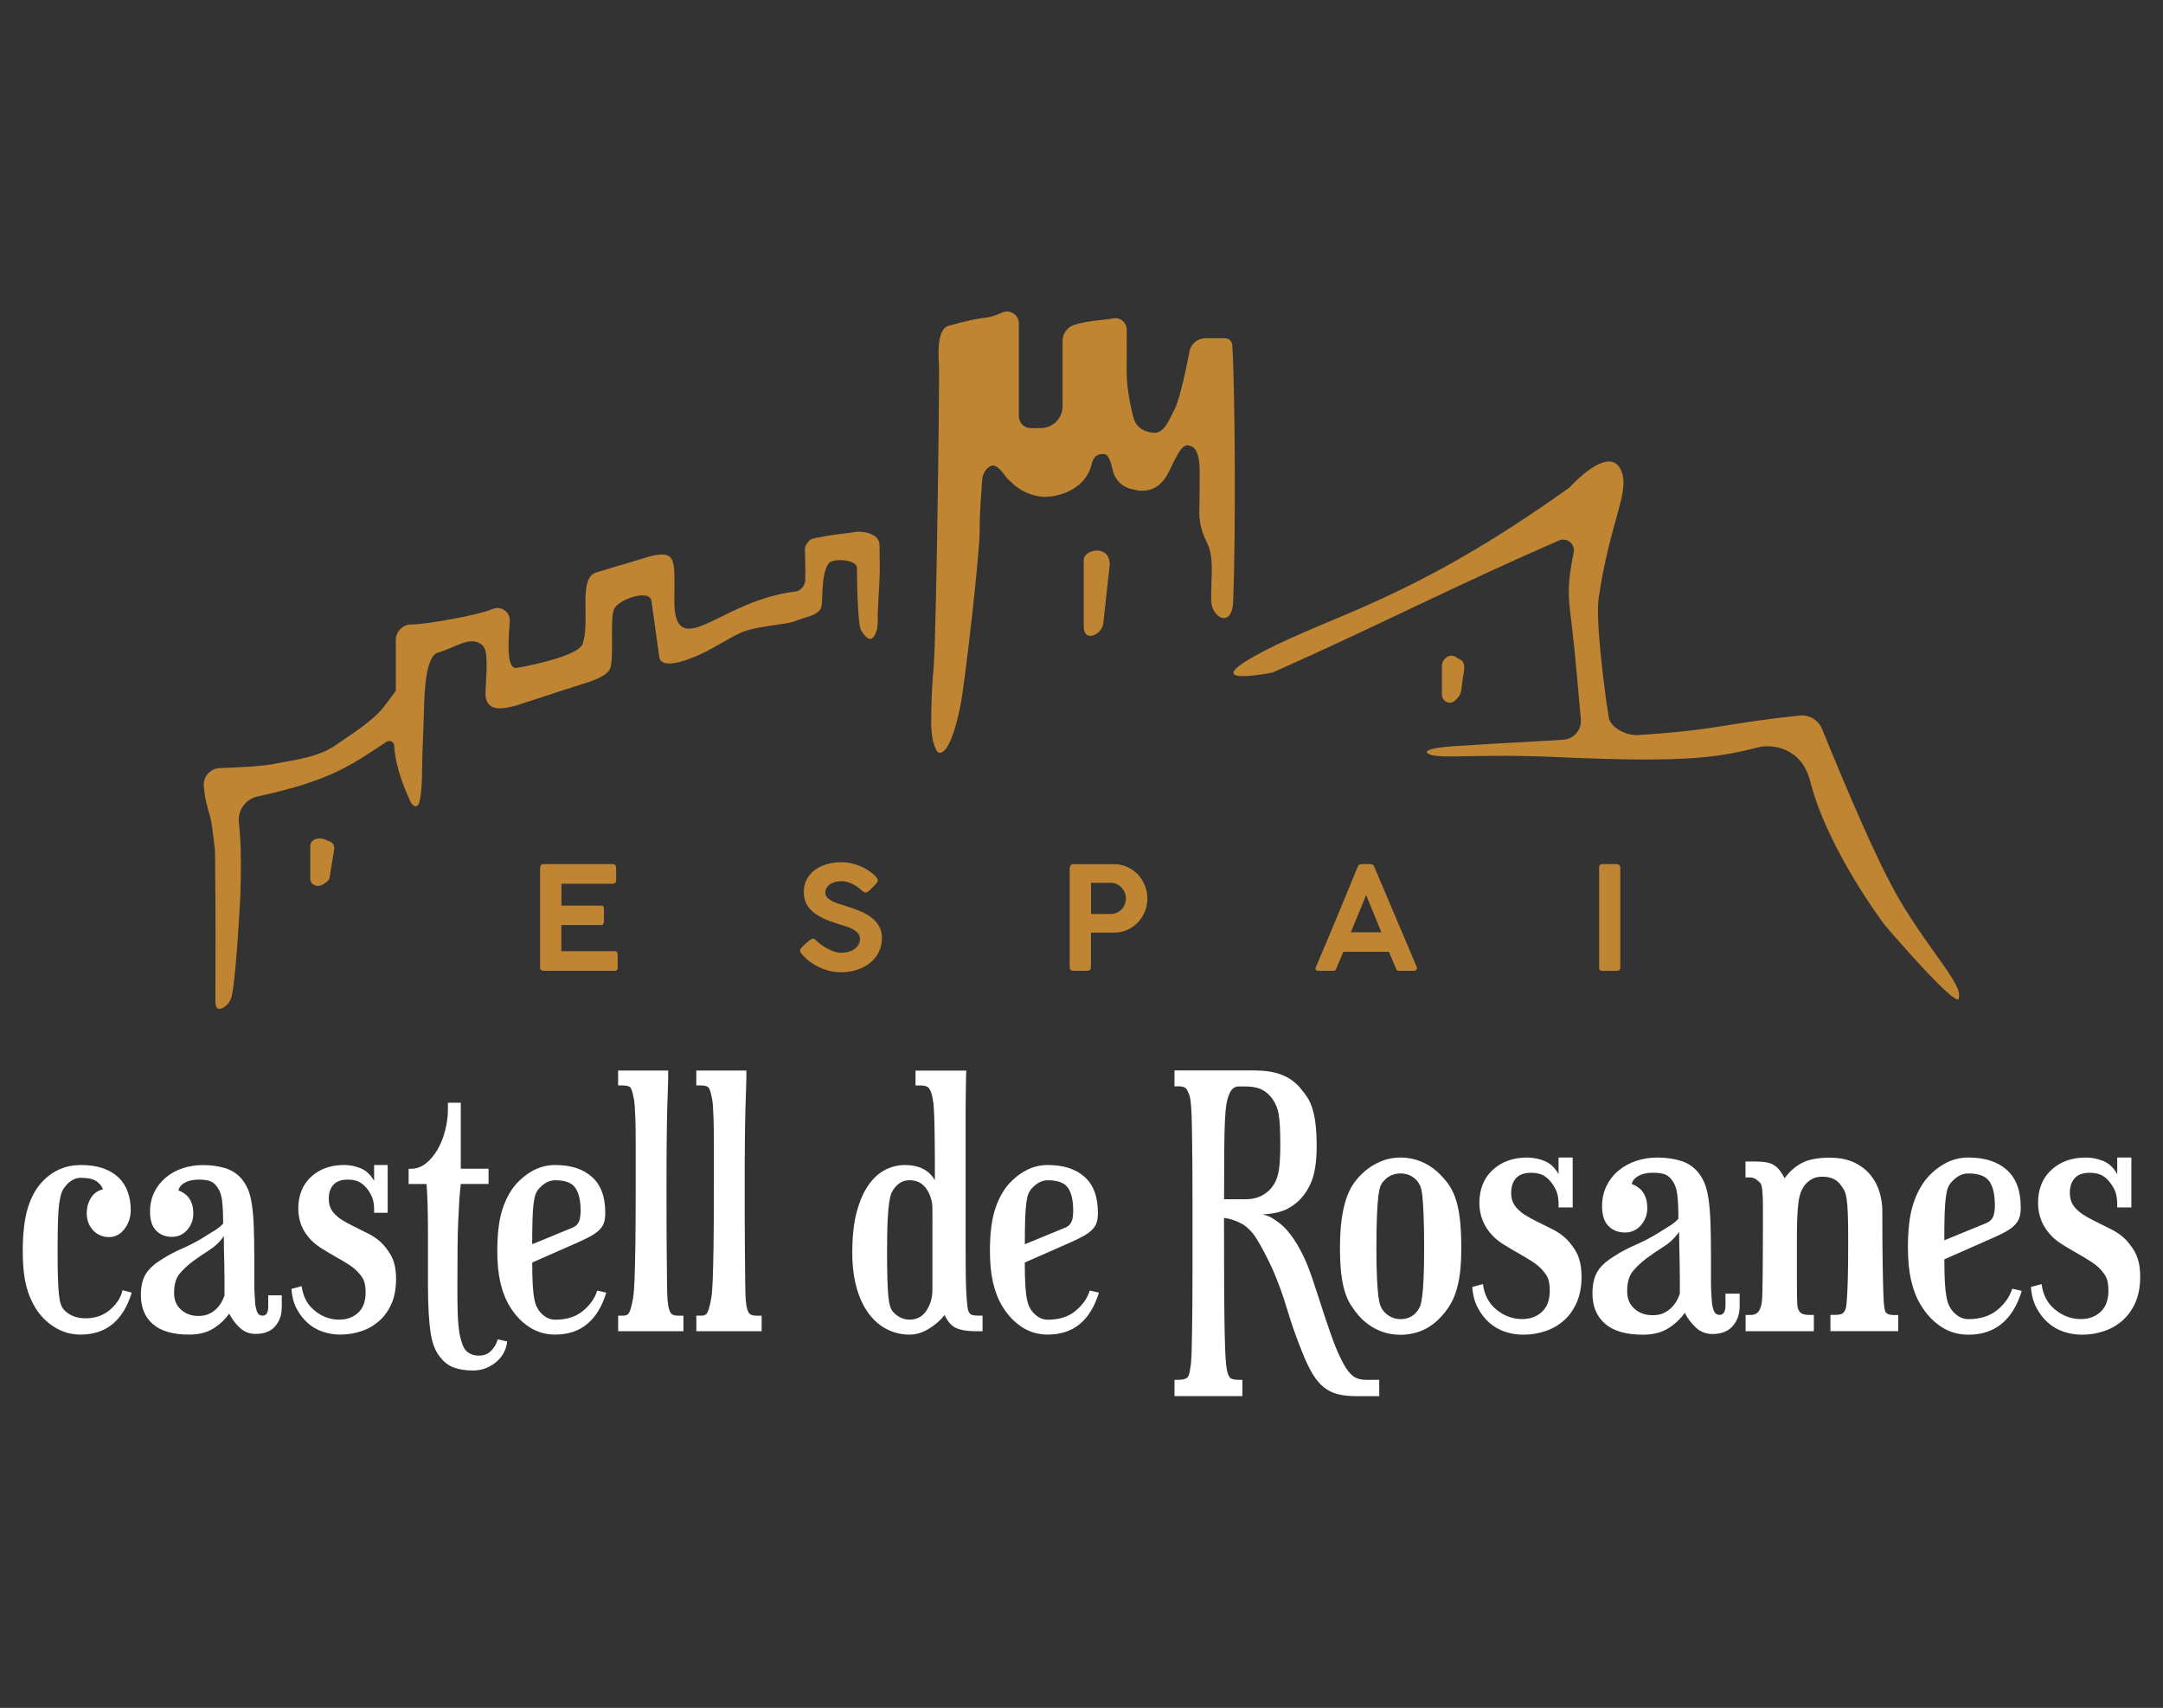 <?xml version="1.0" encoding="utf-8"?>
<!-- Generator: Adobe Illustrator 24.1.1, SVG Export Plug-In . SVG Version: 6.00 Build 0)  -->
<svg version="1.1" id="Capa_1" xmlns="http://www.w3.org/2000/svg" xmlns:xlink="http://www.w3.org/1999/xlink" x="0px" y="0px"
	 viewBox="0 0 595.28 470" style="enable-background:new 0 0 595.28 470;" xml:space="preserve">
<rect x="0" y="0" width="595.28" height="470" fill="#333333" stroke="none"/>
<style type="text/css">
	.st0{fill:#C08533;}
	.st1{fill:#FFFFFF;}
</style>
<g>
	<path class="st0" d="M115.57,220.03c-0.55,3.28-2.4,1.51-2.87,0c-0.16-0.32-3.89-8.17-4.22-14.85c-0.05-1.04-1.21-1.62-2.08-1.05
		c-10.11,6.64-15.33,10.64-35.5,15.05c-3.22,0.7-5.44,3.67-5.17,6.95c0.2,2.32,0.43,4.47,0.51,7.33c0.13,5.63,0.01,12.19-0.27,16.32
		c-0.31,4.62-0.56,9.7-1.08,15.35c-0.25,2.78-0.51,5.75-1.02,8.57c-0.27,1.54-1.16,2.95-2.55,3.67c-1.06,0.55-2.11,0.49-2.04-2.02
		c0-16.2,0.11-18.48-0.05-34.81c-0.08-7.74,0.16-4.88-0.8-12.54c-0.43-3.42-0.77-3.55-1.58-6.82c-0.4-1.62-0.62-3.21-0.76-4.88
		c-0.21-2.6,1.83-4.85,4.44-4.93c4.7-0.14,11.65-0.48,14.96-1.16c5.95-1.2,12.24-1.73,17.43-5.5c2.02-1.46,4.14-2.77,6.12-4.25
		c1.85-1.4,3.73-2.81,5.32-4.48c1.63-1.69,2.91-3.71,4.57-5.87v-13.97c0-2.37,1.91-4.3,4.27-4.29c4.02,0.03,18.89-2.67,22.26-4.22
		c2.34-1.08,5,0.72,4.83,3.3c-0.38,5.6-1.05,13.59,2.11,12.84c5.25-0.92,17.1-3.58,17.95-6.62c2.18-6.29-1.41-18.23,3.85-19.65
		c6.4-1.91,7.7-2.3,14.1-4.22c7.9-2.24,7.31,0.98,7.31,9.52c0,3.23-0.6,10.21,3.97,10.21c5.43,0,15.24-8.65,29.5-10.23
		c1.22-0.25,2.47-1.58,2.53-3.06c0.11-2.63-0.07-5.57-0.08-8.48c-0.01-1.47,1.44-2.69,1.44-2.69c0.9-0.51,2.06-0.58,2.74-0.72
		c4.41-0.9,8.48-1.16,9.4-1.39c1.33-0.35,6.95-0.05,6.95,3.57c0,2.93,0.1,5.92,0.05,7.66c-0.08,4.63-0.6,8.72-0.55,13.46
		c0.01,1.09-0.15,2.2-0.59,3.2c-1.36,3.12-3.04,0.65-3.99-0.91c-1.02-1.69-1.13-15.1-1.13-17.13c0-2.37-6.6-2.74-7.73-1.31
		c-2.53,3.2-1.31,11.37-2.37,12.73c-1.5,1.93-3.78,1.93-7.03,3.25c-2.28,0.93-9.17,1.16-13.91,2.78c-2.5,0.85-8.15,4.5-11.74,6.18
		c-4.94,2.32-10.89,4.04-11.59,1.13l-2.19-15.63c-0.44-3.42-8.68-0.62-10.19,2c-1.46,2.54,0.15,14.57-1.4,16.98
		c-1.28,1.96-5.15,3.13-7.5,3.87c-5.31,1.66-17.38,5.67-18.03,5.85c-3.17,0.83-8.8,2.39-8.55-3.75c0.25-6.12,0.89-11.37-0.94-12.88
		c-3.31-2.72-7.28,0.75-12.18,2.11c-3.39,0.94-3.67,11.25-3.78,14.37c-0.18,4.93-0.21,7.84-0.39,11.44
		C116.07,210.44,116.36,216.41,115.57,220.03"/>
	<path class="st0" d="M86.84,230.93l0.16-0.05c0.75-0.22,1.56-0.18,2.29,0.1l1.44,0.57c0.88,0.35,1.39,1.26,1.24,2.2
		c-0.41,2.5-0.83,5.01-1.28,7.77c-0.08,0.47-0.35,0.9-0.75,1.16l-1.07,0.72c-0.7,0.47-1.6,0.53-2.35,0.15l-0.18-0.09
		c-0.59-0.29-0.95-0.89-0.95-1.55v-9.06C85.39,231.97,85.97,231.19,86.84,230.93"/>
	<path class="st0" d="M398.62,180.6L398.62,180.6c0.62-0.27,1.31-0.23,1.88,0.11l1.59,0.94c0.97,0.59,1,2.04,0.79,3.21
		c-0.4,2.19-0.28,1.88-0.7,5.02c-0.12,0.88-0.53,1.7-1.16,2.32l-0.57,0.58c-0.72,0.72-1.88,0.81-2.7,0.19
		c-0.57-0.44-0.92-1.12-0.92-1.84v-7.79C396.83,182.16,397.53,181.08,398.62,180.6"/>
	<path class="st0" d="M281.34,116.86L281.34,116.86c0.62,0.62,1.44,0.96,2.32,0.96h2.75c2.01,0,3.89-1,5-2.68l0.03-0.05
		c0.66-0.98,1-2.14,1-3.32V93.78c0-1.94,1.22-3.68,3.05-4.32c3.52-1.2,7.26-1.24,11.01-1.85c1.89-0.29,3.58,1.18,3.58,3.08
		c0.01,3.79,0.03,7.3-0.01,10.81c-0.05,4.55,0.7,8.76,1.78,13.11c0.69,2.83,2.75,4.33,5.9,4.5c2.75-0.02,3.99-3.62,5.45-6.33
		c1.37-2.58,3.18-10.86,4.16-16.07c0.4-2.11,2.24-3.62,4.37-3.62h5.39c1.07,0,1.96,0.82,2.02,1.89c0.76,11.96,0.97,51.81,0.26,69.86
		c0,8.5-6.04,5.2-6.04,0.51c0-1.13-0.08-2.11,0.01-3.08c0-4.88,0.74-9.11-1.33-13.24c-1.22-2.45-2.02-5.11-1.97-8.05
		c0.17-9.23,0-1.24,0.1-10.48c0.04-2.99-0.18-7.52-2.95-7.87c-2.33-1-4.5,5.7-6.28,8.53c-3.5,5.62-9.03,3.51-9.03,3.51
		c-2.76-0.38-5-2.43-5.63-5.14c-0.54-2.3-1.16-4.4-2.29-4.56c-2.99-0.21-3.29,1.85-3.73,3.36c-2,6.86-9.78,8.65-13.45,8.37
		c-1.36-0.11-4.94-0.7-7.96-3.5c-0.59-0.55-1.68-1.5-2.21-2.24c-0.78-1.09-2.54-3.36-3.77-2.78c0,0-2.39,0.7-2.6,4.19
		c-0.29,4.77-0.73,9.98-0.65,13.36c0.13,5.58-4.07,42.52-5.33,48.62c-3.24,15.71-6.32,12.54-6.32,12.54
		c-1.97-3.14-1.71-8.01-1.65-11.59c0.06-3.92,0.31-8.48,0.64-11.78c0.74-10.08,1.61-76.76,1.46-82.85
		c-0.04-1.81-0.94-9.96,2.62-10.99c10.76-3.13,9.58-1.37,14.75-3.66c2.17-0.95,4.61,0.6,4.61,2.97v25.52
		C280.39,115.42,280.73,116.24,281.34,116.86"/>
	<path class="st0" d="M298.26,154.1c0-2.94,7.15-4.37,7.15,1.25c-0.56,5.09-1.11,10.15-1.74,15.87c0,3.19-5.41,6.04-5.41,1.13V154.1
		z"/>
	<path class="st0" d="M539.08,274.55c1.21-3.43-8.15-13.03-16.24-26.81c-6.36-10.83-14.61-30.56-21.39-47.13
		c-1-2.46-3.51-3.96-6.16-3.69c-20.76,2.12-21.94,3.94-44.55,5.37c-2.94,0.18-7.47-1.89-7.97-4.79c-1.16-6.75-3.68-26.89-2.82-32.76
		c3.17-21.69,8.78-29.4,6.19-35.29c-3.28-7.5-14.16,4.68-14.16,4.68c-43.19,30.91-64.77,34.89-84.44,45.2
		c-19.67,10.3,2.74,5.73,2.74,5.73c30.65-13.65,49.26-23.49,78.77-36.32c2.17-0.94,4.53,0.96,4.05,3.29
		c-1.96,9.63-1.48,12.05-0.51,20.19c1.05,8.77,1.63,16.8,2.46,25.59v0.06c0.28,2.93-1.86,5.52-4.8,5.7
		c-13.71,0.85-12.82,0.68-30.73,1.81c0,0-8.27,0.58-6.63,1.91c2.32,1.87,12.57,0.01,35.4,1.05c36.58,1.66,44.85,0.03,55.72-2.71
		c3.16-0.79,11.7-0.34,14.16,9.32c4.85,19.05,20.64,39.76,20.64,39.76C540.74,280.08,539.08,274.55,539.08,274.55"/>
	<path class="st0" d="M148.69,238.75c0-0.63,0.29-0.95,0.87-0.95h19.06c0.34,0,0.58,0.1,0.73,0.29c0.15,0.19,0.22,0.44,0.22,0.72
		v3.48c0,0.24-0.08,0.44-0.25,0.64c-0.16,0.18-0.42,0.27-0.75,0.27h-14.06v6.02h10.83c0.27-0.03,0.48,0.03,0.64,0.16
		c0.15,0.14,0.23,0.38,0.23,0.7v3.58c0,0.24-0.07,0.44-0.2,0.64c-0.14,0.18-0.34,0.27-0.64,0.27h-10.88v7.2h14.58
		c0.36,0,0.61,0.08,0.73,0.23c0.12,0.16,0.18,0.4,0.18,0.73v3.6c0,0.55-0.29,0.83-0.88,0.83h-19.58c-0.25,0-0.45-0.07-0.62-0.2
		c-0.18-0.14-0.26-0.34-0.26-0.64V238.75z"/>
	<path class="st0" d="M238.28,245.63c-0.18,0-0.33-0.05-0.47-0.13c-0.15-0.08-0.31-0.2-0.5-0.34l-0.04-0.02
		c-0.25-0.25-0.57-0.53-0.96-0.83c-0.4-0.31-0.84-0.59-1.33-0.85c-0.49-0.27-1.01-0.49-1.57-0.68c-0.56-0.18-1.13-0.28-1.72-0.28
		c-0.74,0-1.39,0.09-1.95,0.25c-0.57,0.16-1.05,0.39-1.42,0.67c-0.38,0.29-0.68,0.62-0.88,1c-0.2,0.39-0.3,0.79-0.3,1.23
		c0,0.47,0.16,0.89,0.45,1.25c0.29,0.36,0.7,0.67,1.21,0.96c0.51,0.29,1.08,0.53,1.74,0.77c0.66,0.23,1.35,0.44,2.08,0.66
		c1.24,0.38,2.46,0.81,3.67,1.28c1.21,0.47,2.28,1.04,3.23,1.71c0.95,0.68,1.72,1.48,2.31,2.43c0.58,0.94,0.88,2.08,0.88,3.41
		c0,1.44-0.3,2.73-0.87,3.9c-0.57,1.16-1.38,2.15-2.41,2.97c-1.02,0.83-2.22,1.46-3.6,1.9c-1.37,0.45-2.85,0.67-4.44,0.67
		c-1,0-2.02-0.12-3.02-0.36c-1-0.24-1.96-0.58-2.89-1.01c-0.92-0.43-1.79-0.96-2.62-1.57c-0.82-0.62-1.56-1.31-2.2-2.06v0.01
		l-0.04-0.08c-0.29-0.33-0.44-0.64-0.44-0.91c0-0.27,0.16-0.55,0.48-0.85l0.27-0.29l0.38-0.36c0.2-0.18,0.41-0.37,0.64-0.58
		c0.23-0.21,0.44-0.4,0.67-0.57c0.23-0.18,0.44-0.32,0.63-0.44c0.18-0.12,0.34-0.18,0.46-0.18c0.18,0,0.36,0.06,0.52,0.18
		c0.16,0.12,0.29,0.23,0.4,0.34l0.08,0.08h-0.02c0.46,0.44,0.98,0.85,1.55,1.24c0.57,0.4,1.16,0.75,1.77,1.06
		c0.61,0.31,1.22,0.55,1.81,0.73c0.6,0.18,1.16,0.27,1.69,0.27c0.73,0,1.4-0.09,2.04-0.27c0.63-0.19,1.18-0.45,1.64-0.79
		c0.46-0.33,0.83-0.74,1.09-1.21c0.26-0.48,0.39-1,0.39-1.59c0-0.58-0.16-1.08-0.51-1.49c-0.35-0.42-0.8-0.79-1.35-1.09
		c-0.55-0.31-1.18-0.57-1.87-0.8c-0.69-0.23-1.39-0.44-2.09-0.64c-1.6-0.49-3.01-1.01-4.22-1.58c-1.21-0.57-2.21-1.21-3.01-1.91
		c-0.81-0.7-1.41-1.5-1.81-2.38c-0.4-0.87-0.6-1.86-0.6-2.96c0-1.22,0.25-2.34,0.74-3.35c0.5-1,1.2-1.87,2.11-2.58
		c0.91-0.72,2-1.29,3.29-1.69c1.28-0.4,2.71-0.6,4.29-0.6c1.2,0,2.42,0.18,3.66,0.56c1.24,0.38,2.39,0.9,3.44,1.55
		c0.32,0.2,0.65,0.42,0.97,0.68c0.33,0.25,0.64,0.5,0.92,0.76c0.27,0.26,0.5,0.51,0.68,0.75c0.17,0.25,0.27,0.46,0.27,0.62
		c0,0.18-0.04,0.33-0.12,0.49c-0.08,0.15-0.18,0.31-0.29,0.45l-0.59,0.63v-0.01c-0.2,0.21-0.4,0.42-0.62,0.65
		c-0.21,0.22-0.42,0.42-0.63,0.6c-0.21,0.18-0.4,0.33-0.58,0.45C238.55,245.57,238.41,245.63,238.28,245.63"/>
	<path class="st0" d="M309.87,247.23c0-0.54-0.1-1.06-0.31-1.58c-0.21-0.51-0.49-0.97-0.85-1.37c-0.38-0.4-0.81-0.73-1.31-0.97
		c-0.51-0.25-1.06-0.36-1.67-0.36h-5.48v8.57h5.48c0.59,0,1.14-0.12,1.65-0.36c0.51-0.23,0.95-0.55,1.33-0.94
		c0.36-0.4,0.65-0.85,0.85-1.37S309.87,247.78,309.87,247.23 M294.4,238.93c0-0.34,0.09-0.62,0.27-0.82c0.19-0.21,0.46-0.3,0.81-0.3
		h11.07c1.34,0,2.57,0.25,3.69,0.77c1.13,0.53,2.11,1.22,2.92,2.08c0.82,0.87,1.46,1.89,1.92,3.04c0.46,1.14,0.69,2.34,0.69,3.58
		c0,1.22-0.22,2.39-0.67,3.51c-0.44,1.12-1.08,2.13-1.89,3c-0.81,0.86-1.78,1.57-2.9,2.08c-1.11,0.52-2.32,0.78-3.64,0.78h-6.43
		v9.47c0,0.7-0.36,1.05-1.07,1.05h-3.71c-0.36,0-0.61-0.08-0.8-0.27c-0.18-0.17-0.27-0.44-0.27-0.78V238.93z"/>
	<path class="st0" d="M371.77,256.55h8.39l-4.18-10.23L371.77,256.55z M373.69,238.45c0.09-0.18,0.22-0.34,0.37-0.46
		c0.16-0.13,0.42-0.19,0.78-0.19h2.29c0.29,0,0.52,0.06,0.68,0.19c0.16,0.12,0.28,0.28,0.37,0.46l11.78,27.81v0.12
		c0,0.19-0.07,0.38-0.21,0.53c-0.13,0.17-0.42,0.25-0.89,0.25h-3.79c-0.25,0-0.44-0.05-0.56-0.13c-0.13-0.08-0.23-0.25-0.31-0.49
		l-1.95-4.61H369.7l-1.96,4.61c-0.12,0.41-0.36,0.62-0.74,0.62h-4.11c-0.33,0-0.56-0.06-0.68-0.19c-0.12-0.12-0.18-0.3-0.18-0.55
		c0-0.02,0.98-2.36,2.97-7.01C366.96,254.76,369.86,247.78,373.69,238.45"/>
	<path class="st0" d="M440.08,238.67c0-0.23,0.07-0.44,0.22-0.62c0.14-0.16,0.36-0.26,0.66-0.26h3.99c0.2,0,0.41,0.09,0.63,0.25
		c0.23,0.16,0.34,0.36,0.34,0.63v27.64c0,0.58-0.32,0.87-0.96,0.87h-3.99c-0.59,0-0.87-0.29-0.87-0.87V238.67z"/>
	<path class="st1" d="M36.26,355.72c-2.36,7.7-7.05,11.55-14.07,11.55c-2.11,0-4.09-0.45-5.92-1.35c-1.83-0.9-3.46-2.16-4.89-3.77
		c-1.61-1.86-2.87-4.17-3.77-6.95c-0.9-2.75-1.35-6.38-1.35-10.85c0-5.02,0.49-9.06,1.45-12.11c0.96-3.04,2.34-5.45,4.15-7.27
		c1.37-1.42,2.93-2.51,4.7-3.25c1.76-0.75,3.65-1.11,5.63-1.11c2.42,0,4.5,0.31,6.25,0.92c1.73,0.62,3.16,1.5,4.28,2.61
		c1.12,1.12,1.94,2.44,2.47,3.96c0.53,1.52,0.79,3.16,0.79,4.89c0,1.98-0.58,3.73-1.72,5.21c-1.15,1.5-2.56,2.24-4.24,2.24
		c-1.8,0-3.27-0.64-4.43-1.91c-1.14-1.26-1.72-2.8-1.72-4.61c0-1.61,0.39-3.04,1.17-4.29c0.78-1.24,1.88-2.02,3.3-2.33
		c-0.31-0.86-0.92-1.61-1.81-2.23c-0.9-0.62-2.34-0.94-4.33-0.94c-0.87,0-1.67,0.24-2.43,0.7c-0.74,0.46-1.37,1.05-1.86,1.73
		c-0.37,0.43-0.68,0.96-0.93,1.59c-0.25,0.62-0.46,1.54-0.65,2.8c-0.19,1.24-0.31,2.94-0.38,5.11c-0.06,2.18-0.1,5-0.1,8.48
		c0,2.97,0.03,5.4,0.1,7.27c0.06,1.86,0.16,3.36,0.28,4.52c0.13,1.15,0.29,2.02,0.51,2.6c0.21,0.59,0.48,1.07,0.79,1.44
		c1.49,1.62,3.51,2.42,6.06,2.42c2.6,0,4.83-0.77,6.66-2.32c1.83-1.55,2.99-3.36,3.49-5.41L36.26,355.72z"/>
	<path class="st1" d="M61.79,356.47v-3.82c0-1.43-0.02-2.87-0.05-4.33c-0.03-1.47-0.06-2.91-0.1-4.33
		c-0.03-1.43-0.04-2.71-0.04-3.82c-1.06,1.56-2.39,2.84-4.01,3.86c-1.61,1.03-3.14,2.06-4.57,3.12c-1.54,1.18-2.79,2.36-3.72,3.53
		c-0.93,1.19-1.39,2.93-1.39,5.22c0,1.87,0.63,3.37,1.91,4.51c1.27,1.16,2.87,1.73,4.8,1.73c1.11,0,2.08-0.18,2.88-0.56
		c0.81-0.37,1.5-0.84,2.05-1.39c0.56-0.56,1.03-1.17,1.39-1.81C61.31,357.73,61.6,357.09,61.79,356.47 M77.53,359.91
		c0,1.99-0.61,3.68-1.81,5.08c-1.22,1.4-3,2.1-5.37,2.1c-1.67,0-3.12-0.56-4.33-1.68c-1.22-1.11-2.19-2.42-2.94-3.92
		c-1.24,1.75-2.75,3.14-4.52,4.2c-1.76,1.06-3.92,1.58-6.47,1.58c-4.47,0-7.81-0.96-10.01-2.88c-2.21-1.93-3.31-4.59-3.31-8.01
		c0-2.36,0.44-4.27,1.31-5.73s2.39-2.84,4.56-4.15c1.62-1.05,3.47-2.03,5.54-2.93c2.08-0.91,4.12-1.98,6.1-3.21
		c0.87-0.57,1.77-1.13,2.71-1.68c0.92-0.56,1.74-1.22,2.42-1.95c0-2.67-0.1-4.76-0.28-6.29c-0.19-1.52-0.59-2.72-1.22-3.58
		c-0.55-0.87-1.21-1.46-1.95-1.77c-0.75-0.31-1.84-0.47-3.27-0.47c-1.55,0-2.82,0.28-3.82,0.84c-0.99,0.55-1.58,1.27-1.77,2.14
		c2.73,1,4.1,3.11,4.1,6.34c0,1.74-0.56,3.25-1.67,4.52c-1.12,1.27-2.52,1.91-4.19,1.91c-1.8,0-3.26-0.58-4.38-1.73
		c-1.12-1.15-1.67-2.87-1.67-5.17c0-1.99,0.39-3.77,1.16-5.36c0.78-1.58,1.83-2.93,3.16-4.05c1.34-1.13,2.89-1.98,4.66-2.57
		c1.77-0.58,3.62-0.87,5.54-0.87c2.24,0,4.27,0.27,6.1,0.83c1.83,0.56,3.34,1.52,4.52,2.88c0.75,0.87,1.35,1.87,1.82,2.98
		c0.47,1.12,0.83,2.5,1.07,4.15c0.25,1.65,0.43,3.65,0.52,6c0.09,2.37,0.14,5.22,0.14,8.58v6.42c0,1.62,0.03,2.91,0.1,3.88
		c0.06,0.96,0.11,1.71,0.14,2.23c0.03,0.53,0.11,1.01,0.24,1.44c0.18,0.87,0.43,1.43,0.75,1.68c0.31,0.25,0.65,0.37,1.03,0.37
		c1.05,0,1.58-0.83,1.58-2.51v-3.08h3.73V359.91z"/>
	<path class="st1" d="M94.67,320.6c1.62,0,3.16,0.31,4.66,0.94c1.49,0.62,2.69,1.76,3.63,3.45v-4.38h3.73v13.14h-3.73v-0.85
		c0-0.92-0.09-1.78-0.28-2.56c-0.18-0.77-0.56-1.59-1.11-2.47c-0.68-1.05-1.48-1.86-2.38-2.42c-0.9-0.56-2.06-0.83-3.49-0.83
		c-1.74,0-3.04,0.46-3.91,1.39c-0.87,0.92-1.31,2.24-1.31,3.91c0,1.24,0.28,2.3,0.83,3.16c0.56,0.87,1.43,1.71,2.61,2.52
		c0.87,0.56,1.86,1.11,2.99,1.67c1.11,0.57,2.42,1.22,3.91,1.96c2.36,1.11,4.16,2.52,5.39,4.19c1.06,1.31,1.79,2.62,2.2,3.96
		c0.4,1.33,0.59,2.88,0.59,4.61c0,2.54-0.4,4.76-1.2,6.66c-0.81,1.89-1.91,3.48-3.32,4.75c-1.39,1.27-3.02,2.24-4.89,2.89
		c-1.86,0.65-3.85,0.98-5.96,0.98c-1.67,0-3.29-0.27-4.85-0.8c-1.54-0.52-2.93-1.33-4.14-2.42c-1.21-1.09-2.21-2.41-3.03-3.96
		c-0.81-1.55-1.27-3.36-1.4-5.4l2.8-0.75c0.38,2.85,1.57,5.11,3.59,6.75c2.02,1.64,4.27,2.47,6.75,2.47c2.11,0,3.85-0.64,5.22-1.91
		c1.37-1.26,2.05-3.12,2.05-5.54c0-1.42-0.16-2.54-0.51-3.34c-0.34-0.81-0.98-1.68-1.91-2.62c-0.62-0.62-1.48-1.27-2.56-1.96
		c-1.09-0.68-2.24-1.36-3.45-2.04c-1.22-0.68-2.39-1.38-3.54-2.11c-1.15-0.7-2.09-1.44-2.84-2.18c-1.31-1.31-2.26-2.71-2.85-4.2
		c-0.58-1.48-0.87-3.04-0.87-4.66c0-3.66,1.18-6.58,3.53-8.76C88,321.69,91,320.6,94.67,320.6"/>
	<path class="st1" d="M139.57,369.14c-0.06,0.94-0.33,1.87-0.79,2.84c-0.46,0.97-1.1,1.82-1.91,2.56c-0.81,0.75-1.77,1.37-2.89,1.87
		c-1.11,0.49-2.39,0.75-3.81,0.75c-2.05,0-3.87-0.29-5.45-0.89c-1.58-0.59-2.99-1.82-4.24-3.68c-0.43-0.68-0.82-1.48-1.16-2.42
		c-0.34-0.94-0.62-2.13-0.84-3.58c-0.21-1.46-0.39-3.27-0.51-5.41c-0.13-2.14-0.19-4.77-0.19-7.87v-11.87
		c0-3.08-0.01-5.59-0.05-7.55c-0.03-1.96-0.08-3.53-0.14-4.7c-0.07-1.18-0.13-2.3-0.19-3.36h-4.94v-4.19h0.66
		c1.49,0,2.86-0.49,4.1-1.49c1.24-0.99,2.31-2.27,3.21-3.82c0.9-1.55,1.59-3.31,2.09-5.26c0.49-1.96,0.75-3.88,0.75-5.74v-1.86h3.54
		v18.16h7.64v4.19h-7.64c-0.18,1.56-0.33,3.12-0.42,4.71c-0.1,1.58-0.18,3.42-0.28,5.5c-0.1,2.08-0.16,4.5-0.18,7.27
		c-0.03,2.76-0.05,6.1-0.05,10.01c0,2.73,0.01,4.94,0.05,6.61c0.03,1.68,0.09,3.06,0.18,4.15c0.1,1.09,0.21,2,0.32,2.75
		c0.13,0.75,0.31,1.52,0.57,2.33c0.37,1.43,0.98,2.44,1.81,3.03c0.83,0.59,1.81,0.88,2.94,0.88c1.43,0,2.57-0.44,3.44-1.35
		c0.88-0.9,1.46-1.93,1.78-3.12L139.57,369.14z"/>
	<path class="st1" d="M159.79,333.18c0-2.8-0.49-4.89-1.45-6.29c-0.96-1.39-2.81-2.09-5.54-2.09c-0.93,0-1.78,0.23-2.56,0.7
		c-0.77,0.46-1.47,1.07-2.09,1.81c-0.31,0.38-0.56,0.81-0.75,1.31c-0.19,0.49-0.36,1.29-0.52,2.37c-0.15,1.09-0.26,2.53-0.32,4.33
		c-0.06,1.81-0.1,4.16-0.1,7.09l10.9-4.48c0.87-0.31,1.49-0.83,1.87-1.54C159.6,335.68,159.79,334.61,159.79,333.18 M166.86,355.72
		c-2.36,7.7-7.05,11.55-14.07,11.55c-2.67,0-5.06-0.7-7.17-2.1c-2.11-1.39-3.89-3.27-5.31-5.63c-1.12-1.8-1.97-3.94-2.56-6.43
		c-0.59-2.48-0.89-5.43-0.89-8.85c0-4.66,0.46-8.41,1.35-11.27c0.9-2.86,2.17-5.22,3.77-7.08c1.43-1.61,3.06-2.9,4.89-3.86
		c1.83-0.96,3.81-1.44,5.92-1.44c4.29,0,7.65,1.08,10.11,3.25c2.45,2.18,3.68,5.47,3.68,9.88c0,0.93-0.09,1.76-0.28,2.47
		c-0.18,0.72-0.55,1.39-1.11,2c-0.57,0.63-1.33,1.22-2.28,1.78c-0.96,0.55-2.22,1.18-3.77,1.87l-12.67,5.58
		c0,2.48,0.05,4.52,0.14,6.1c0.1,1.58,0.23,2.86,0.42,3.82c0.18,0.96,0.42,1.72,0.7,2.28c0.28,0.56,0.57,1.03,0.88,1.39
		c1.24,1.44,2.64,2.15,4.19,2.15c3.17,0,5.73-0.82,7.69-2.47c1.95-1.64,3.24-3.49,3.86-5.54L166.86,355.72z"/>
	<path class="st1" d="M188.1,366.34h-17.98v-4.28h1.48c0.44,0,0.81-0.11,1.13-0.33c0.31-0.22,0.58-0.73,0.83-1.54
		c0.25-0.8,0.46-1.75,0.65-2.84c0.19-1.09,0.33-2.81,0.42-5.17c0.09-2.36,0.17-5.58,0.23-9.69c0.06-4.1,0.09-9.53,0.09-16.3v-11.41
		c0-2.88-0.03-5.17-0.09-6.84c-0.06-1.68-0.13-2.95-0.19-3.82c-0.06-0.87-0.18-1.67-0.37-2.42c-0.25-1.24-0.53-2.05-0.83-2.43
		c-0.31-0.37-1.06-0.56-2.24-0.56h-1.12v-4.1h13.79c0,1.62-0.03,3.24-0.09,4.85c-0.07,1.62-0.13,3.58-0.19,5.87
		s-0.11,5.13-0.14,8.48c-0.04,3.34-0.05,7.64-0.05,12.85c0,7.2,0.01,12.89,0.05,17.05c0.03,4.16,0.06,7.34,0.09,9.54
		c0.03,2.21,0.08,3.68,0.14,4.43c0.07,0.74,0.13,1.27,0.19,1.59c0.19,1.05,0.44,1.78,0.79,2.19c0.34,0.4,1.01,0.61,2.01,0.61h1.39
		V366.34z"/>
	<path class="st1" d="M209.62,366.34h-17.98v-4.28h1.48c0.44,0,0.81-0.11,1.13-0.33c0.31-0.22,0.58-0.73,0.83-1.54
		c0.25-0.8,0.46-1.75,0.65-2.84c0.19-1.09,0.33-2.81,0.42-5.17c0.1-2.36,0.17-5.58,0.23-9.69c0.06-4.1,0.09-9.53,0.09-16.3v-11.41
		c0-2.88-0.03-5.17-0.09-6.84c-0.06-1.68-0.13-2.95-0.19-3.82c-0.06-0.87-0.18-1.67-0.37-2.42c-0.25-1.24-0.53-2.05-0.83-2.43
		c-0.31-0.37-1.06-0.56-2.24-0.56h-1.12v-4.1h13.79c0,1.62-0.03,3.24-0.09,4.85c-0.07,1.62-0.13,3.58-0.19,5.87
		s-0.11,5.13-0.14,8.48c-0.04,3.34-0.05,7.64-0.05,12.85c0,7.2,0.01,12.89,0.05,17.05c0.03,4.16,0.06,7.34,0.09,9.54
		c0.03,2.21,0.08,3.68,0.14,4.43c0.07,0.74,0.13,1.27,0.19,1.59c0.19,1.05,0.44,1.78,0.79,2.19c0.34,0.4,1.01,0.61,2.01,0.61h1.39
		V366.34z"/>
	<path class="st1" d="M256.61,332.62c0-1.99-0.54-3.79-1.62-5.41c-1.09-1.61-2.66-2.42-4.71-2.42c-1.62,0-2.99,0.71-4.1,2.14
		c-0.31,0.37-0.59,0.84-0.83,1.39c-0.25,0.57-0.47,1.47-0.66,2.71c-0.18,1.24-0.32,2.94-0.42,5.08c-0.1,2.14-0.14,4.98-0.14,8.52
		c0,3.17,0.03,5.72,0.1,7.64c0.06,1.93,0.15,3.46,0.27,4.61c0.12,1.15,0.28,2.01,0.46,2.6c0.18,0.59,0.44,1.07,0.75,1.44
		c0.57,0.68,1.24,1.23,2.05,1.63c0.81,0.4,1.64,0.61,2.52,0.61c2.05,0,3.62-0.84,4.71-2.52c1.08-1.67,1.62-3.57,1.62-5.68V332.62z
		 M256.52,301.51c-0.31-1.18-0.68-1.94-1.11-2.28c-0.44-0.33-1.09-0.51-1.96-0.51h-1.49v-4.1h13.97c-0.06,1.12-0.09,2.19-0.09,3.21
		c0,1.03-0.01,2.18-0.05,3.45c-0.03,1.27-0.04,2.79-0.04,4.56v6.52v9.23v12.71v10.34c0,2.67,0.01,4.87,0.04,6.62
		c0.03,1.74,0.08,3.21,0.14,4.38c0.06,1.18,0.15,2.39,0.28,3.63c0.12,1.18,0.38,1.94,0.75,2.28c0.38,0.34,1.15,0.51,2.33,0.51h1.12
		v4.29h-1.77c-2.37,0-4.19-0.29-5.5-0.89c-1.31-0.58-2.36-1.78-3.16-3.58c-1.18,1.49-2.64,2.76-4.38,3.81
		c-1.74,1.06-3.51,1.59-5.3,1.59c-2.17,0-4.22-0.48-6.15-1.45c-1.92-0.95-3.6-2.38-5.02-4.28c-1.43-1.89-2.55-4.25-3.36-7.07
		c-0.81-2.84-1.21-6.1-1.21-9.84c0-4.47,0.42-8.22,1.26-11.27c0.84-3.05,1.94-5.52,3.31-7.41s2.9-3.26,4.61-4.09
		c1.71-0.84,3.47-1.26,5.26-1.26c3.92,0,6.67,1.39,8.29,4.19c0-4.66-0.01-8.39-0.05-11.18c-0.03-2.8-0.08-5-0.14-6.62
		c-0.07-1.61-0.14-2.8-0.23-3.53C256.75,302.71,256.64,302.07,256.52,301.51"/>
	<path class="st1" d="M295.36,333.18c0-2.8-0.48-4.89-1.44-6.29c-0.96-1.39-2.81-2.09-5.54-2.09c-0.93,0-1.78,0.23-2.56,0.7
		c-0.77,0.46-1.47,1.07-2.09,1.81c-0.31,0.38-0.56,0.81-0.75,1.31c-0.19,0.49-0.36,1.29-0.52,2.37c-0.15,1.09-0.26,2.53-0.32,4.33
		c-0.06,1.81-0.1,4.16-0.1,7.09l10.9-4.48c0.88-0.31,1.5-0.83,1.87-1.54C295.18,335.68,295.36,334.61,295.36,333.18 M302.44,355.72
		c-2.36,7.7-7.05,11.55-14.07,11.55c-2.67,0-5.06-0.7-7.17-2.1c-2.11-1.39-3.89-3.27-5.31-5.63c-1.12-1.8-1.97-3.94-2.56-6.43
		c-0.59-2.48-0.89-5.43-0.89-8.85c0-4.66,0.46-8.41,1.35-11.27c0.9-2.86,2.17-5.22,3.77-7.08c1.43-1.61,3.06-2.9,4.89-3.86
		c1.83-0.96,3.81-1.44,5.92-1.44c4.29,0,7.65,1.08,10.1,3.25c2.45,2.18,3.68,5.47,3.68,9.88c0,0.93-0.09,1.76-0.28,2.47
		c-0.18,0.72-0.55,1.39-1.11,2c-0.57,0.63-1.33,1.22-2.29,1.78c-0.96,0.55-2.21,1.18-3.77,1.87l-12.67,5.58
		c0,2.48,0.05,4.52,0.14,6.1c0.1,1.58,0.23,2.86,0.42,3.82c0.18,0.96,0.42,1.72,0.7,2.28c0.28,0.56,0.57,1.03,0.88,1.39
		c1.24,1.44,2.64,2.15,4.19,2.15c3.17,0,5.73-0.82,7.68-2.47c1.95-1.64,3.25-3.49,3.87-5.54L302.44,355.72z"/>
	<path class="st1" d="M340.86,298.99c-1.17,0-2.04,0.75-2.62,2.24c-0.33,0.84-0.57,1.73-0.73,2.67c-0.16,0.94-0.29,2.4-0.39,4.38
		c-0.1,1.97-0.16,4.67-0.2,8.07c-0.03,3.41-0.04,7.97-0.04,13.68h5.93c1.7,0,3.19-0.34,4.48-1.02c1.3-0.68,2.34-1.61,3.11-2.78
		c0.72-1.03,1.22-2.34,1.51-3.94c0.29-1.59,0.44-4,0.44-7.25c0-2-0.04-3.67-0.1-5.01c-0.07-1.33-0.18-2.45-0.34-3.36
		c-0.16-0.9-0.38-1.67-0.64-2.28c-0.26-0.62-0.58-1.22-0.97-1.8c-0.78-1.17-1.75-2.06-2.92-2.68c-1.17-0.62-2.69-0.92-4.58-0.92
		H340.86z M345.73,294.61c2.66,0,5,0.39,7.01,1.17c2.01,0.77,3.73,2.01,5.15,3.7c0.79,0.91,1.45,1.8,2,2.67
		c0.55,0.88,1,1.91,1.35,3.11c0.36,1.21,0.64,2.62,0.83,4.24c0.19,1.63,0.29,3.57,0.29,5.84c0,4.08-0.45,7.29-1.36,9.63
		c-0.91,2.33-2.24,4.29-3.99,5.84c-1.24,1.1-2.58,1.91-4.04,2.43c-1.46,0.52-3.29,0.84-5.5,0.97c0.97,0.2,1.81,0.5,2.52,0.92
		c0.72,0.43,1.52,0.99,2.43,1.7c1.1,0.85,2.32,2.24,3.65,4.18c1.33,1.95,2.54,4.25,3.66,6.91c0.83,2.14,1.63,4.38,2.37,6.72
		c0.75,2.33,1.51,4.68,2.3,7.05c0.77,2.37,1.59,4.72,2.43,7.05c0.84,2.33,1.82,4.54,2.93,6.61c0.9,1.63,1.81,2.77,2.71,3.41
		c0.92,0.65,2.11,0.97,3.61,0.97h3.5v4.48h-6.43c-1.88,0-3.53-0.18-4.96-0.54c-1.44-0.36-2.71-0.99-3.85-1.9
		c-1.13-0.9-2.17-2.14-3.12-3.7c-0.94-1.55-1.89-3.57-2.86-6.03c-1.56-3.83-2.94-7.75-4.14-11.78c-1.2-4.02-2.57-7.78-4.13-11.29
		c-1.5-3.18-2.86-5.77-4.09-7.79c-1.23-2.01-2.62-3.47-4.18-4.38c-1.68-0.9-3.34-1.46-4.96-1.65c0,8.18,0.01,14.81,0.04,19.9
		c0.03,5.1,0.09,9.14,0.15,12.12c0.07,2.99,0.15,5.16,0.24,6.52c0.1,1.36,0.21,2.43,0.34,3.21c0.26,1.29,0.62,2.09,1.07,2.38
		c0.45,0.29,1.2,0.44,2.24,0.44h0.98v4.48h-18.69v-4.48h0.88c1.23,0,2.07-0.17,2.53-0.53c0.45-0.36,0.75-1.13,0.87-2.29
		c0.13-0.72,0.23-1.45,0.3-2.19c0.06-0.75,0.11-1.72,0.14-2.91c0.03-1.21,0.06-2.74,0.1-4.63c0.03-1.88,0.06-4.36,0.1-7.44
		c0.03-3.08,0.04-6.88,0.04-11.39v-16.41c0-4.73-0.01-8.74-0.04-12.01c-0.04-3.28-0.07-6.04-0.1-8.28c-0.03-2.24-0.08-4.04-0.14-5.4
		c-0.07-1.35-0.15-2.43-0.24-3.21c-0.1-0.78-0.23-1.38-0.4-1.8c-0.16-0.42-0.34-0.83-0.53-1.21c-0.33-0.72-1.11-1.07-2.34-1.07
		h-1.17v-4.38H345.73z"/>
	<path class="st1" d="M385.43,322.93c-1.88,0-3.44,0.71-4.67,2.14c-0.33,0.33-0.6,0.76-0.83,1.31c-0.23,0.55-0.42,1.46-0.59,2.73
		c-0.16,1.26-0.29,3.03-0.38,5.3c-0.1,2.28-0.16,5.26-0.16,8.95c0,3.44,0.05,6.21,0.16,8.32c0.1,2.11,0.23,3.79,0.38,5.02
		c0.16,1.23,0.36,2.13,0.59,2.67c0.23,0.55,0.5,1.03,0.83,1.41c0.58,0.72,1.27,1.27,2.08,1.65c0.81,0.39,1.67,0.59,2.58,0.59
		c1.94,0,3.47-0.72,4.57-2.14c0.32-0.39,0.59-0.86,0.83-1.42c0.23-0.55,0.42-1.44,0.58-2.67c0.16-1.23,0.3-2.91,0.39-5.01
		c0.1-2.11,0.15-4.92,0.15-8.42c0-3.7-0.05-6.66-0.15-8.91c-0.09-2.23-0.21-3.99-0.33-5.26c-0.14-1.26-0.33-2.18-0.58-2.77
		c-0.26-0.58-0.53-1.03-0.79-1.36C388.87,323.64,387.31,322.93,385.43,322.93 M385.43,318.55c1.94,0,3.77,0.34,5.5,1.03
		c1.72,0.68,3.29,1.67,4.72,2.96c0.97,0.91,1.86,1.89,2.67,2.93c0.81,1.04,1.51,2.34,2.1,3.9c0.58,1.55,1.02,3.47,1.31,5.74
		c0.29,2.28,0.43,5.1,0.43,8.47c0,2.66-0.13,4.96-0.38,6.91c-0.26,1.94-0.64,3.64-1.12,5.11c-0.49,1.46-1.09,2.74-1.8,3.84
		c-0.71,1.1-1.5,2.11-2.34,3.01c-1.5,1.63-3.19,2.84-5.06,3.66c-1.88,0.8-3.9,1.21-6.04,1.21c-2.27,0-4.38-0.45-6.32-1.37
		c-1.95-0.9-3.67-2.2-5.16-3.88c-0.78-0.92-1.49-1.87-2.14-2.87c-0.65-1.01-1.2-2.23-1.65-3.65c-0.46-1.43-0.8-3.12-1.03-5.06
		c-0.23-1.95-0.34-4.31-0.34-7.11c0-2.98,0.15-5.54,0.44-7.68c0.29-2.14,0.7-4.01,1.21-5.6c0.52-1.59,1.16-2.95,1.9-4.09
		c0.75-1.13,1.61-2.16,2.58-3.06c1.42-1.37,3.03-2.44,4.81-3.21C381.52,318.94,383.42,318.55,385.43,318.55"/>
	<path class="st1" d="M420.27,318.55c1.69,0,3.31,0.33,4.87,0.97c1.56,0.66,2.82,1.85,3.79,3.6v-4.57h3.89v13.72h-3.89v-0.87
		c0-0.97-0.1-1.87-0.29-2.68c-0.19-0.8-0.58-1.67-1.17-2.57c-0.71-1.11-1.54-1.96-2.47-2.54c-0.94-0.59-2.17-0.87-3.65-0.87
		c-1.82,0-3.19,0.49-4.09,1.46c-0.91,0.98-1.37,2.34-1.37,4.09c0,1.3,0.29,2.4,0.88,3.3c0.57,0.92,1.49,1.78,2.72,2.63
		c0.91,0.58,1.95,1.17,3.12,1.75c1.16,0.59,2.53,1.27,4.09,2.04c2.47,1.17,4.34,2.62,5.64,4.38c1.1,1.36,1.87,2.74,2.28,4.14
		c0.43,1.4,0.64,3,0.64,4.82c0,2.65-0.43,4.98-1.27,6.95c-0.84,1.98-2,3.64-3.45,4.96c-1.46,1.33-3.16,2.34-5.11,3.01
		c-1.94,0.68-4.03,1.03-6.23,1.03c-1.75,0-3.44-0.28-5.05-0.83c-1.63-0.55-3.07-1.39-4.34-2.53c-1.26-1.13-2.31-2.51-3.16-4.14
		c-0.84-1.62-1.33-3.5-1.46-5.64l2.93-0.79c0.38,2.99,1.63,5.34,3.74,7.05c2.11,1.72,4.46,2.58,7.06,2.58c2.2,0,4.02-0.66,5.45-2
		c1.42-1.33,2.14-3.26,2.14-5.79c0-1.49-0.18-2.67-0.53-3.51c-0.36-0.84-1.03-1.74-2-2.73c-0.64-0.64-1.54-1.33-2.67-2.04
		c-1.14-0.72-2.34-1.43-3.61-2.15c-1.26-0.71-2.5-1.44-3.7-2.19c-1.2-0.74-2.19-1.51-2.97-2.28c-1.36-1.37-2.34-2.82-2.96-4.38
		c-0.62-1.56-0.93-3.18-0.93-4.87c0-3.83,1.23-6.87,3.7-9.14C413.29,319.69,416.44,318.55,420.27,318.55"/>
	<path class="st1" d="M462.31,356.02v-3.99c0-1.48-0.01-2.99-0.05-4.53c-0.03-1.52-0.07-3.03-0.1-4.53
		c-0.04-1.48-0.05-2.82-0.05-3.99c-1.11,1.63-2.5,2.97-4.19,4.04c-1.69,1.07-3.27,2.15-4.76,3.25c-1.62,1.24-2.92,2.47-3.89,3.7
		c-0.97,1.24-1.46,3.06-1.46,5.45c0,1.94,0.66,3.51,1.99,4.72c1.33,1.2,2.99,1.8,5.01,1.8c1.17,0,2.17-0.19,3.02-0.57
		c0.83-0.4,1.55-0.88,2.14-1.47c0.57-0.57,1.07-1.21,1.46-1.89C461.82,357.33,462.12,356.66,462.31,356.02 M478.76,359.62
		c0,2.08-0.63,3.84-1.9,5.3c-1.26,1.47-3.12,2.19-5.59,2.19c-1.75,0-3.26-0.58-4.53-1.75c-1.26-1.17-2.29-2.53-3.07-4.09
		c-1.3,1.82-2.87,3.27-4.72,4.38c-1.85,1.1-4.11,1.65-6.77,1.65c-4.67,0-8.15-1-10.45-3.01c-2.31-2.01-3.47-4.8-3.47-8.37
		c0-2.47,0.46-4.46,1.37-5.98c0.9-1.52,2.5-2.97,4.77-4.33c1.68-1.11,3.62-2.12,5.78-3.06c2.18-0.94,4.3-2.06,6.38-3.36
		c0.92-0.59,1.85-1.17,2.82-1.76c0.98-0.58,1.82-1.26,2.53-2.04c0-2.8-0.1-4.98-0.29-6.57c-0.19-1.6-0.62-2.84-1.26-3.75
		c-0.59-0.9-1.27-1.52-2.04-1.85c-0.79-0.33-1.91-0.49-3.41-0.49c-1.63,0-2.95,0.29-3.99,0.87c-1.04,0.58-1.65,1.33-1.85,2.24
		c2.86,1.05,4.28,3.25,4.28,6.62c0,1.82-0.58,3.39-1.75,4.72c-1.17,1.33-2.63,2-4.37,2c-1.88,0-3.41-0.6-4.58-1.8
		c-1.17-1.2-1.74-3-1.74-5.4c0-2.07,0.4-3.94,1.21-5.6c0.81-1.65,1.91-3.07,3.31-4.23c1.39-1.17,3.02-2.06,4.87-2.68
		c1.85-0.62,3.78-0.92,5.79-0.92c2.33,0,4.46,0.29,6.37,0.87c1.91,0.58,3.49,1.59,4.72,3.01c0.77,0.91,1.41,1.94,1.9,3.11
		c0.49,1.17,0.85,2.61,1.11,4.33c0.26,1.72,0.44,3.81,0.54,6.28c0.09,2.47,0.14,5.45,0.14,8.95v6.72c0,1.69,0.03,3.04,0.1,4.03
		c0.06,1.01,0.12,1.79,0.15,2.34c0.03,0.56,0.11,1.06,0.24,1.51c0.2,0.92,0.46,1.49,0.79,1.75c0.31,0.27,0.67,0.4,1.07,0.4
		c1.1,0,1.65-0.88,1.65-2.63v-3.21h3.9V359.62z"/>
	<path class="st1" d="M522.45,366.33h-18.69v-4.48h1.37c1.23,0,2.02-0.26,2.33-0.78c0.2-0.19,0.36-0.5,0.49-0.92
		c0.14-0.42,0.25-1.3,0.34-2.62c0.1-1.33,0.18-3.25,0.25-5.74c0.07-2.5,0.1-5.95,0.1-10.36c0-3.12-0.03-5.56-0.1-7.36
		c-0.06-1.78-0.18-3.19-0.34-4.22c-0.16-1.05-0.39-1.82-0.68-2.34c-0.29-0.51-0.67-1.07-1.12-1.65c-1.1-1.36-2.72-2.04-4.86-2.04
		c-1.17,0-2.14,0.23-2.93,0.68c-0.77,0.46-1.43,1.01-1.94,1.66c-0.39,0.51-0.73,1.13-1.03,1.85c-0.29,0.72-0.52,1.65-0.68,2.82
		c-0.16,1.17-0.27,2.64-0.34,4.42c-0.07,1.78-0.1,4.01-0.1,6.67v9.73c0,2.33,0.01,4.1,0.04,5.3c0.04,1.21,0.07,2,0.1,2.39
		c0.03,0.4,0.11,0.71,0.24,0.97c0.2,0.53,0.52,0.91,0.97,1.17c0.46,0.26,1.23,0.39,2.34,0.39h0.98v4.48h-18.78v-4.48h1.46
		c1.29,0,2.17-0.65,2.62-1.95c0.13-0.38,0.25-0.84,0.34-1.36c0.1-0.52,0.16-1.46,0.19-2.82c0.03-1.36,0.07-3.37,0.1-6.04
		c0.03-2.66,0.05-6.38,0.05-11.18v-6.32c0-1.63-0.03-2.89-0.1-3.8c-0.07-0.91-0.15-1.57-0.25-2c-0.1-0.42-0.24-0.72-0.44-0.92
		c-0.39-0.39-0.8-0.73-1.22-1.02c-0.42-0.29-1.03-0.44-1.8-0.44h-0.98v-4.38h2.63c1.29,0,2.36,0.09,3.21,0.25
		c0.83,0.16,1.54,0.44,2.13,0.83c0.59,0.39,1.09,0.87,1.51,1.46c0.42,0.59,0.86,1.27,1.31,2.05c1.3-1.81,2.87-3.21,4.72-4.18
		c1.85-0.98,4.39-1.46,7.64-1.46c2.72,0,5.01,0.46,6.86,1.37c1.85,0.9,3.34,2.07,4.48,3.5c1.13,1.43,1.94,3,2.43,4.72
		c0.49,1.72,0.73,3.36,0.73,4.91c0,6.3,0.04,11.22,0.1,14.79c0.06,3.57,0.12,6.28,0.19,8.13c0.06,1.85,0.14,3.07,0.25,3.65
		c0.1,0.59,0.17,0.97,0.24,1.17c0.26,0.72,1.11,1.07,2.53,1.07h1.07V366.33z"/>
	<path class="st1" d="M549.01,331.69c0-2.92-0.5-5.11-1.51-6.57c-1-1.46-2.93-2.19-5.78-2.19c-0.98,0-1.87,0.24-2.68,0.72
		c-0.81,0.49-1.54,1.13-2.19,1.9c-0.33,0.39-0.59,0.84-0.79,1.37c-0.19,0.51-0.37,1.35-0.53,2.47c-0.16,1.14-0.28,2.65-0.34,4.53
		c-0.07,1.89-0.1,4.35-0.1,7.4l11.39-4.67c0.9-0.33,1.56-0.86,1.95-1.61C548.81,334.31,549.01,333.18,549.01,331.69 M556.41,355.24
		c-2.47,8.05-7.36,12.06-14.69,12.06c-2.8,0-5.3-0.73-7.5-2.19c-2.21-1.46-4.05-3.42-5.55-5.89c-1.17-1.88-2.06-4.12-2.67-6.72
		c-0.62-2.58-0.92-5.67-0.92-9.24c0-4.87,0.47-8.79,1.41-11.77c0.94-2.99,2.26-5.45,3.94-7.4c1.49-1.69,3.2-3.04,5.11-4.04
		c1.91-1,3.97-1.51,6.19-1.51c4.47,0,7.99,1.13,10.55,3.4c2.56,2.28,3.85,5.71,3.85,10.32c0,0.98-0.1,1.84-0.3,2.58
		c-0.19,0.74-0.58,1.44-1.17,2.09c-0.58,0.65-1.37,1.26-2.38,1.85c-1,0.59-2.32,1.23-3.94,1.94l-13.23,5.84
		c0,2.6,0.05,4.72,0.14,6.38c0.1,1.65,0.25,2.98,0.44,3.99c0.19,1.01,0.44,1.8,0.72,2.39c0.3,0.58,0.6,1.07,0.93,1.46
		c1.3,1.49,2.75,2.24,4.38,2.24c3.31,0,5.98-0.86,8.03-2.58c2.04-1.72,3.38-3.65,4.04-5.79L556.41,355.24z"/>
	<path class="st1" d="M574.02,318.55c1.69,0,3.31,0.33,4.87,0.97c1.56,0.66,2.82,1.85,3.79,3.6v-4.57h3.89v13.72h-3.89v-0.87
		c0-0.97-0.1-1.87-0.29-2.68c-0.19-0.8-0.58-1.67-1.17-2.57c-0.71-1.11-1.54-1.96-2.47-2.54c-0.94-0.59-2.17-0.87-3.65-0.87
		c-1.82,0-3.19,0.49-4.09,1.46c-0.91,0.98-1.37,2.34-1.37,4.09c0,1.3,0.29,2.4,0.88,3.3c0.57,0.92,1.49,1.78,2.72,2.63
		c0.91,0.58,1.95,1.17,3.12,1.75c1.16,0.59,2.53,1.27,4.09,2.04c2.47,1.17,4.34,2.62,5.64,4.38c1.1,1.36,1.87,2.74,2.28,4.14
		c0.43,1.4,0.64,3,0.64,4.82c0,2.65-0.43,4.98-1.27,6.95c-0.84,1.98-2,3.64-3.45,4.96c-1.46,1.33-3.16,2.34-5.11,3.01
		c-1.94,0.68-4.03,1.03-6.23,1.03c-1.75,0-3.44-0.28-5.05-0.83c-1.63-0.55-3.07-1.39-4.34-2.53c-1.26-1.13-2.31-2.51-3.16-4.14
		c-0.84-1.62-1.33-3.5-1.46-5.64l2.93-0.79c0.38,2.99,1.63,5.34,3.74,7.05c2.11,1.72,4.46,2.58,7.06,2.58c2.2,0,4.02-0.66,5.45-2
		c1.42-1.33,2.14-3.26,2.14-5.79c0-1.49-0.18-2.67-0.53-3.51c-0.36-0.84-1.03-1.74-2-2.73c-0.64-0.64-1.54-1.33-2.67-2.04
		c-1.14-0.72-2.34-1.43-3.61-2.15c-1.26-0.71-2.5-1.44-3.7-2.19c-1.2-0.74-2.19-1.51-2.97-2.28c-1.36-1.37-2.34-2.82-2.96-4.38
		c-0.62-1.56-0.93-3.18-0.93-4.87c0-3.83,1.23-6.87,3.7-9.14C567.04,319.69,570.19,318.55,574.02,318.55"/>
</g>
</svg>
